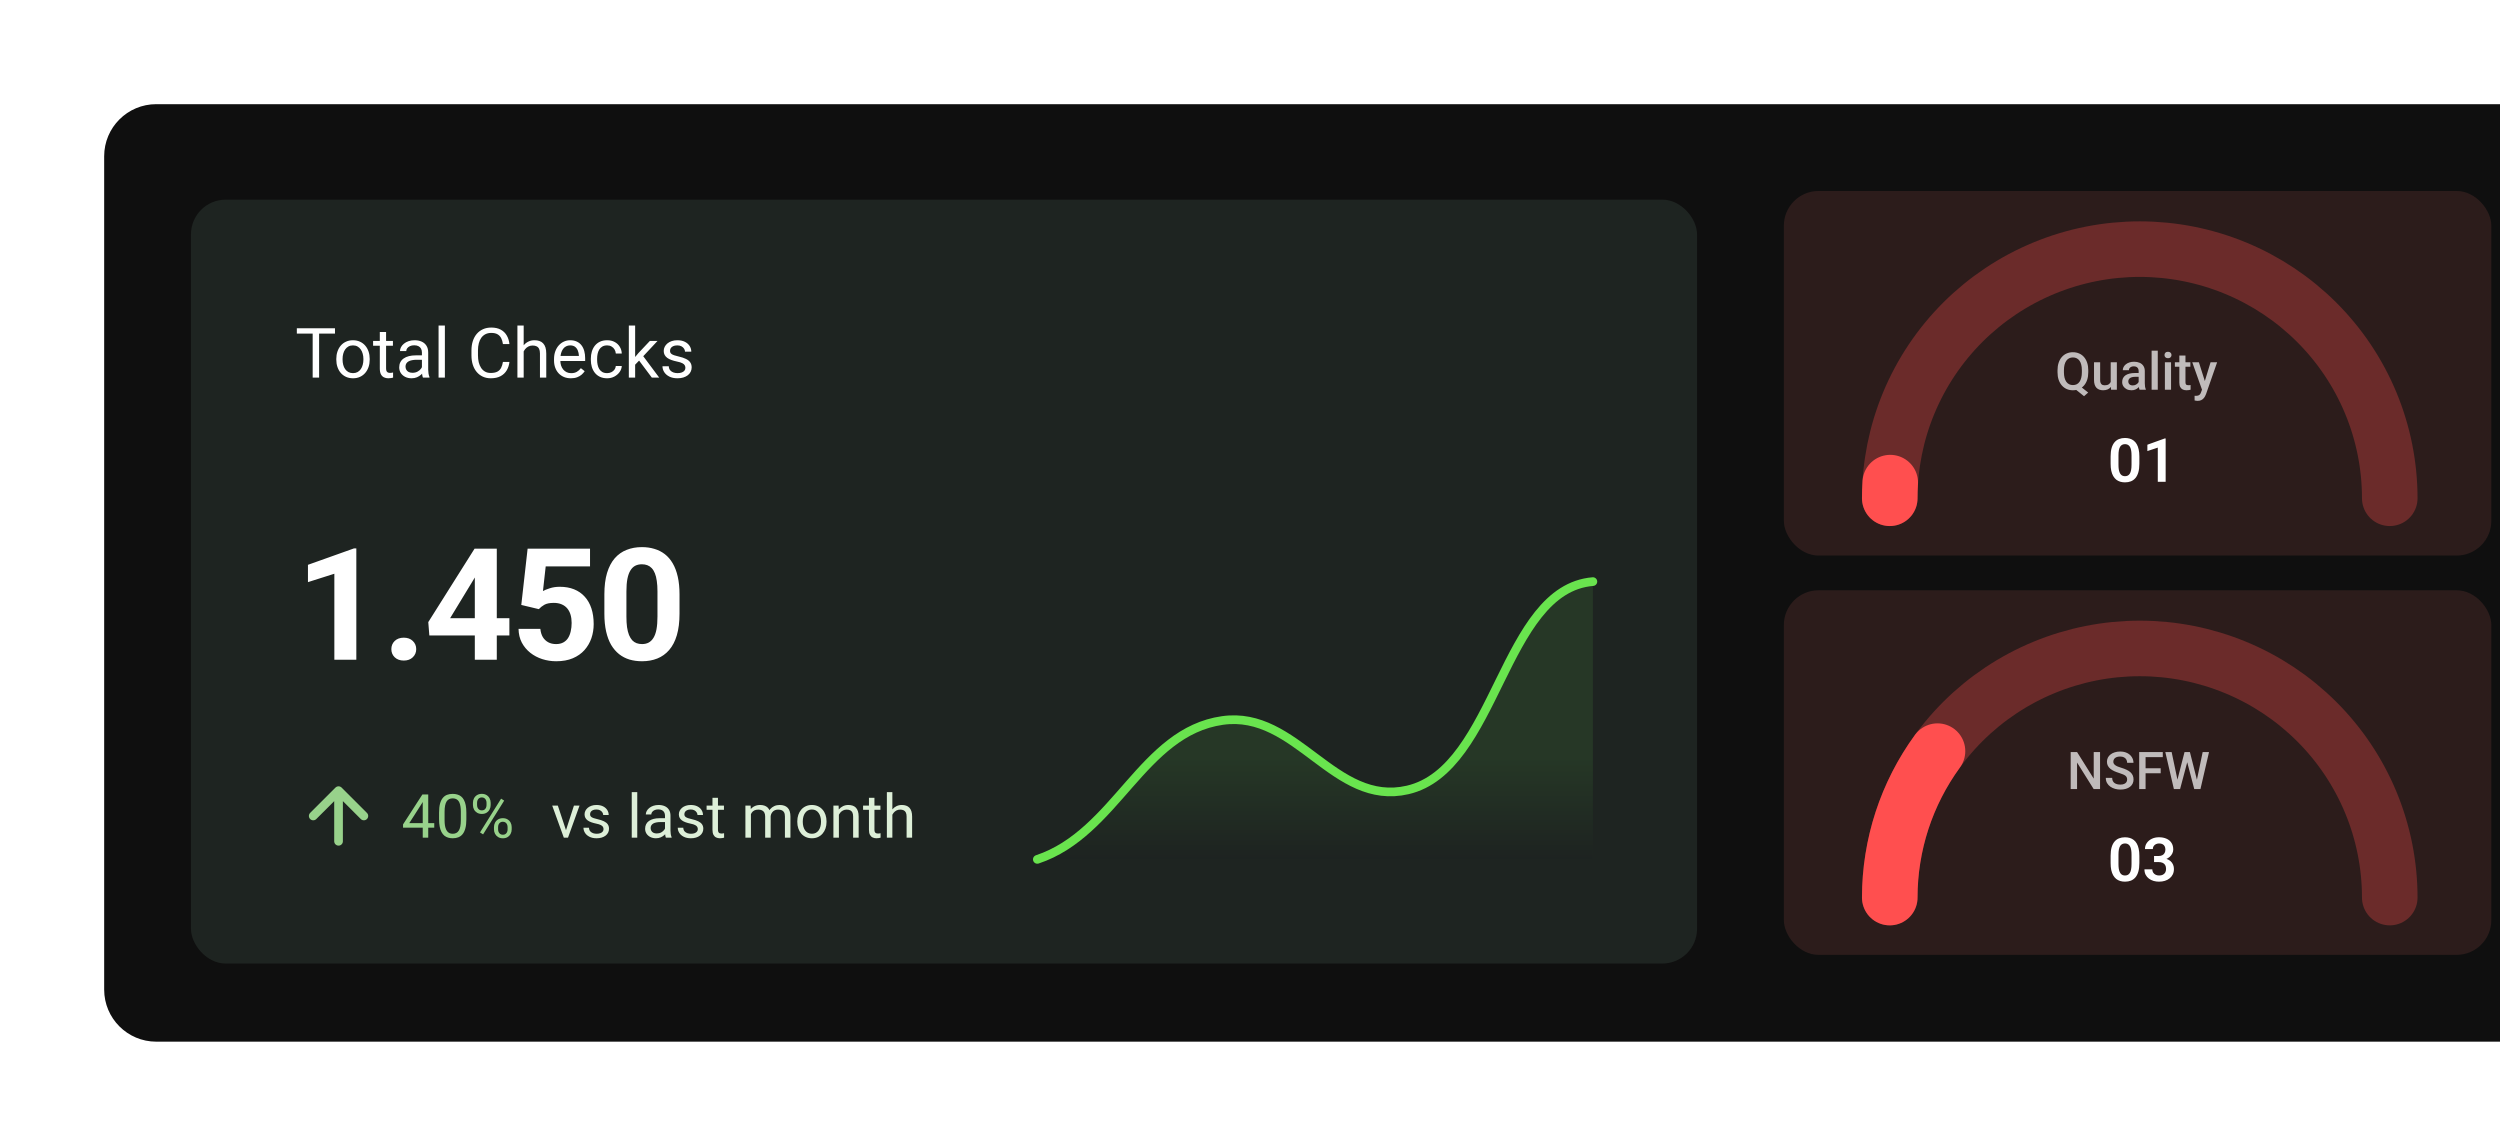 <svg width="576" height="264" viewBox="0 0 576 264" fill="none" xmlns="http://www.w3.org/2000/svg">
<g filter="url(#filter0_d_512_39603)">
<path d="M4 22C4 15.373 9.373 10 16 10H576V226H16C9.373 226 4 220.627 4 214V22Z" fill="#0F0F0F"/>
<g filter="url(#filter1_dd_512_39603)">
<rect x="24" y="30" width="347" height="176" rx="8" fill="#1E2421"/>
<path d="M53.523 59.625V71H52.039V59.625H53.523ZM57.18 59.625V60.859H48.391V59.625H57.18ZM57.484 66.867V66.688C57.484 66.078 57.573 65.513 57.75 64.992C57.927 64.466 58.182 64.01 58.516 63.625C58.849 63.234 59.253 62.932 59.727 62.719C60.2 62.5 60.732 62.391 61.32 62.391C61.914 62.391 62.448 62.5 62.922 62.719C63.401 62.932 63.807 63.234 64.141 63.625C64.479 64.01 64.737 64.466 64.914 64.992C65.091 65.513 65.18 66.078 65.18 66.688V66.867C65.18 67.477 65.091 68.042 64.914 68.562C64.737 69.083 64.479 69.539 64.141 69.93C63.807 70.315 63.404 70.617 62.93 70.836C62.461 71.049 61.93 71.156 61.336 71.156C60.742 71.156 60.208 71.049 59.734 70.836C59.26 70.617 58.854 70.315 58.516 69.93C58.182 69.539 57.927 69.083 57.75 68.562C57.573 68.042 57.484 67.477 57.484 66.867ZM58.93 66.688V66.867C58.93 67.289 58.979 67.688 59.078 68.062C59.177 68.432 59.325 68.76 59.523 69.047C59.727 69.333 59.979 69.56 60.281 69.727C60.583 69.888 60.935 69.969 61.336 69.969C61.732 69.969 62.078 69.888 62.375 69.727C62.677 69.56 62.927 69.333 63.125 69.047C63.323 68.76 63.471 68.432 63.57 68.062C63.675 67.688 63.727 67.289 63.727 66.867V66.688C63.727 66.271 63.675 65.878 63.57 65.508C63.471 65.133 63.32 64.802 63.117 64.516C62.919 64.224 62.669 63.995 62.367 63.828C62.07 63.661 61.721 63.578 61.32 63.578C60.925 63.578 60.575 63.661 60.273 63.828C59.977 63.995 59.727 64.224 59.523 64.516C59.325 64.802 59.177 65.133 59.078 65.508C58.979 65.878 58.93 66.271 58.93 66.688ZM70.531 62.547V63.656H65.961V62.547H70.531ZM67.508 60.492H68.953V68.906C68.953 69.193 68.997 69.409 69.086 69.555C69.174 69.701 69.289 69.797 69.43 69.844C69.57 69.891 69.721 69.914 69.883 69.914C70.003 69.914 70.128 69.904 70.258 69.883C70.393 69.857 70.495 69.836 70.562 69.82L70.57 71C70.456 71.037 70.305 71.07 70.117 71.102C69.935 71.138 69.713 71.156 69.453 71.156C69.099 71.156 68.773 71.086 68.477 70.945C68.18 70.805 67.943 70.57 67.766 70.242C67.594 69.909 67.508 69.461 67.508 68.898V60.492ZM77.211 69.555V65.203C77.211 64.87 77.143 64.581 77.008 64.336C76.878 64.086 76.68 63.893 76.414 63.758C76.148 63.622 75.82 63.555 75.43 63.555C75.065 63.555 74.745 63.617 74.469 63.742C74.198 63.867 73.984 64.031 73.828 64.234C73.677 64.438 73.602 64.656 73.602 64.891H72.156C72.156 64.588 72.234 64.289 72.391 63.992C72.547 63.695 72.771 63.427 73.062 63.188C73.359 62.943 73.713 62.75 74.125 62.609C74.542 62.464 75.005 62.391 75.516 62.391C76.13 62.391 76.672 62.495 77.141 62.703C77.615 62.911 77.984 63.227 78.25 63.648C78.521 64.065 78.656 64.588 78.656 65.219V69.156C78.656 69.438 78.68 69.737 78.727 70.055C78.779 70.372 78.854 70.646 78.953 70.875V71H77.445C77.372 70.833 77.315 70.612 77.273 70.336C77.232 70.055 77.211 69.794 77.211 69.555ZM77.461 65.875L77.477 66.891H76.016C75.604 66.891 75.237 66.924 74.914 66.992C74.591 67.055 74.32 67.151 74.102 67.281C73.883 67.412 73.716 67.576 73.602 67.773C73.487 67.966 73.43 68.193 73.43 68.453C73.43 68.719 73.49 68.961 73.609 69.18C73.729 69.398 73.909 69.573 74.148 69.703C74.393 69.828 74.693 69.891 75.047 69.891C75.49 69.891 75.88 69.797 76.219 69.609C76.557 69.422 76.826 69.193 77.023 68.922C77.227 68.651 77.336 68.388 77.352 68.133L77.969 68.828C77.932 69.047 77.833 69.289 77.672 69.555C77.51 69.82 77.294 70.076 77.023 70.32C76.758 70.56 76.44 70.76 76.07 70.922C75.706 71.078 75.294 71.156 74.836 71.156C74.263 71.156 73.76 71.044 73.328 70.82C72.901 70.596 72.568 70.297 72.328 69.922C72.094 69.542 71.977 69.117 71.977 68.648C71.977 68.195 72.065 67.797 72.242 67.453C72.419 67.104 72.674 66.815 73.008 66.586C73.341 66.352 73.742 66.174 74.211 66.055C74.68 65.935 75.203 65.875 75.781 65.875H77.461ZM82.5 59V71H81.047V59H82.5ZM95.875 67.383H97.375C97.297 68.102 97.091 68.745 96.758 69.312C96.424 69.88 95.953 70.331 95.344 70.664C94.734 70.992 93.974 71.156 93.062 71.156C92.396 71.156 91.789 71.031 91.242 70.781C90.701 70.531 90.234 70.177 89.844 69.719C89.453 69.255 89.151 68.701 88.938 68.055C88.729 67.404 88.625 66.68 88.625 65.883V64.75C88.625 63.953 88.729 63.232 88.938 62.586C89.151 61.935 89.456 61.378 89.852 60.914C90.253 60.45 90.734 60.094 91.297 59.844C91.859 59.594 92.492 59.469 93.195 59.469C94.055 59.469 94.781 59.63 95.375 59.953C95.969 60.276 96.43 60.724 96.758 61.297C97.091 61.865 97.297 62.523 97.375 63.273H95.875C95.802 62.742 95.667 62.286 95.469 61.906C95.271 61.521 94.99 61.224 94.625 61.016C94.26 60.807 93.784 60.703 93.195 60.703C92.69 60.703 92.245 60.8 91.859 60.992C91.479 61.185 91.159 61.458 90.898 61.812C90.643 62.167 90.451 62.591 90.32 63.086C90.19 63.581 90.125 64.13 90.125 64.734V65.883C90.125 66.44 90.182 66.963 90.297 67.453C90.417 67.943 90.596 68.372 90.836 68.742C91.076 69.112 91.38 69.404 91.75 69.617C92.12 69.826 92.557 69.93 93.062 69.93C93.703 69.93 94.213 69.828 94.594 69.625C94.974 69.422 95.26 69.13 95.453 68.75C95.651 68.37 95.792 67.914 95.875 67.383ZM100.656 59V71H99.211V59H100.656ZM100.312 66.453L99.711 66.43C99.716 65.852 99.802 65.318 99.969 64.828C100.135 64.333 100.37 63.904 100.672 63.539C100.974 63.175 101.333 62.893 101.75 62.695C102.172 62.492 102.638 62.391 103.148 62.391C103.565 62.391 103.94 62.448 104.273 62.562C104.607 62.672 104.891 62.849 105.125 63.094C105.365 63.339 105.547 63.656 105.672 64.047C105.797 64.432 105.859 64.904 105.859 65.461V71H104.406V65.445C104.406 65.003 104.341 64.648 104.211 64.383C104.081 64.112 103.891 63.917 103.641 63.797C103.391 63.672 103.083 63.609 102.719 63.609C102.359 63.609 102.031 63.685 101.734 63.836C101.443 63.987 101.19 64.195 100.977 64.461C100.768 64.727 100.604 65.031 100.484 65.375C100.37 65.713 100.312 66.073 100.312 66.453ZM111.531 71.156C110.943 71.156 110.409 71.057 109.93 70.859C109.456 70.656 109.047 70.372 108.703 70.008C108.365 69.643 108.104 69.211 107.922 68.711C107.74 68.211 107.648 67.664 107.648 67.07V66.742C107.648 66.055 107.75 65.443 107.953 64.906C108.156 64.365 108.432 63.906 108.781 63.531C109.13 63.156 109.526 62.872 109.969 62.68C110.411 62.487 110.87 62.391 111.344 62.391C111.948 62.391 112.469 62.495 112.906 62.703C113.349 62.911 113.711 63.203 113.992 63.578C114.273 63.948 114.482 64.385 114.617 64.891C114.753 65.391 114.82 65.938 114.82 66.531V67.18H108.508V66H113.375V65.891C113.354 65.516 113.276 65.151 113.141 64.797C113.01 64.443 112.802 64.151 112.516 63.922C112.229 63.693 111.839 63.578 111.344 63.578C111.016 63.578 110.714 63.648 110.438 63.789C110.161 63.925 109.924 64.128 109.727 64.398C109.529 64.669 109.375 65 109.266 65.391C109.156 65.781 109.102 66.232 109.102 66.742V67.07C109.102 67.471 109.156 67.849 109.266 68.203C109.38 68.552 109.544 68.859 109.758 69.125C109.977 69.391 110.24 69.599 110.547 69.75C110.859 69.901 111.214 69.977 111.609 69.977C112.12 69.977 112.552 69.872 112.906 69.664C113.26 69.456 113.57 69.177 113.836 68.828L114.711 69.523C114.529 69.799 114.297 70.062 114.016 70.312C113.734 70.562 113.388 70.766 112.977 70.922C112.57 71.078 112.089 71.156 111.531 71.156ZM119.891 69.969C120.234 69.969 120.552 69.898 120.844 69.758C121.135 69.617 121.375 69.424 121.562 69.18C121.75 68.93 121.857 68.646 121.883 68.328H123.258C123.232 68.828 123.062 69.294 122.75 69.727C122.443 70.154 122.039 70.5 121.539 70.766C121.039 71.026 120.49 71.156 119.891 71.156C119.255 71.156 118.701 71.044 118.227 70.82C117.758 70.596 117.367 70.289 117.055 69.898C116.747 69.508 116.516 69.06 116.359 68.555C116.208 68.044 116.133 67.505 116.133 66.938V66.609C116.133 66.042 116.208 65.505 116.359 65C116.516 64.49 116.747 64.039 117.055 63.648C117.367 63.258 117.758 62.95 118.227 62.727C118.701 62.503 119.255 62.391 119.891 62.391C120.552 62.391 121.13 62.526 121.625 62.797C122.12 63.062 122.508 63.427 122.789 63.891C123.076 64.349 123.232 64.87 123.258 65.453H121.883C121.857 65.104 121.758 64.789 121.586 64.508C121.419 64.227 121.19 64.003 120.898 63.836C120.612 63.664 120.276 63.578 119.891 63.578C119.448 63.578 119.076 63.667 118.773 63.844C118.477 64.016 118.24 64.25 118.062 64.547C117.891 64.838 117.766 65.164 117.688 65.523C117.615 65.878 117.578 66.24 117.578 66.609V66.938C117.578 67.307 117.615 67.672 117.688 68.031C117.76 68.391 117.883 68.716 118.055 69.008C118.232 69.299 118.469 69.534 118.766 69.711C119.068 69.883 119.443 69.969 119.891 69.969ZM126.336 59V71H124.883V59H126.336ZM131.5 62.547L127.812 66.492L125.75 68.633L125.633 67.094L127.109 65.328L129.734 62.547H131.5ZM130.18 71L127.164 66.969L127.914 65.68L131.883 71H130.18ZM137.914 68.758C137.914 68.549 137.867 68.357 137.773 68.18C137.685 67.997 137.5 67.833 137.219 67.688C136.943 67.537 136.526 67.406 135.969 67.297C135.5 67.198 135.076 67.081 134.695 66.945C134.32 66.81 134 66.646 133.734 66.453C133.474 66.26 133.273 66.034 133.133 65.773C132.992 65.513 132.922 65.208 132.922 64.859C132.922 64.526 132.995 64.211 133.141 63.914C133.292 63.617 133.503 63.354 133.773 63.125C134.049 62.896 134.38 62.716 134.766 62.586C135.151 62.456 135.581 62.391 136.055 62.391C136.732 62.391 137.31 62.51 137.789 62.75C138.268 62.99 138.635 63.31 138.891 63.711C139.146 64.107 139.273 64.547 139.273 65.031H137.828C137.828 64.797 137.758 64.57 137.617 64.352C137.482 64.128 137.281 63.943 137.016 63.797C136.755 63.651 136.435 63.578 136.055 63.578C135.654 63.578 135.328 63.641 135.078 63.766C134.833 63.885 134.654 64.039 134.539 64.227C134.43 64.414 134.375 64.612 134.375 64.82C134.375 64.977 134.401 65.117 134.453 65.242C134.51 65.362 134.609 65.474 134.75 65.578C134.891 65.677 135.089 65.771 135.344 65.859C135.599 65.948 135.924 66.037 136.32 66.125C137.013 66.281 137.583 66.469 138.031 66.688C138.479 66.906 138.812 67.174 139.031 67.492C139.25 67.81 139.359 68.195 139.359 68.648C139.359 69.018 139.281 69.357 139.125 69.664C138.974 69.971 138.753 70.237 138.461 70.461C138.174 70.68 137.831 70.852 137.43 70.977C137.034 71.096 136.589 71.156 136.094 71.156C135.349 71.156 134.719 71.023 134.203 70.758C133.688 70.492 133.297 70.148 133.031 69.727C132.766 69.305 132.633 68.859 132.633 68.391H134.086C134.107 68.787 134.221 69.102 134.43 69.336C134.638 69.565 134.893 69.729 135.195 69.828C135.497 69.922 135.797 69.969 136.094 69.969C136.49 69.969 136.82 69.917 137.086 69.812C137.357 69.708 137.562 69.565 137.703 69.383C137.844 69.201 137.914 68.992 137.914 68.758Z" fill="white"/>
<path d="M62.098 110.354V136H57.035V116.189L50.953 118.123V114.133L61.553 110.354H62.098ZM70.167 133.557C70.167 132.807 70.424 132.18 70.94 131.676C71.468 131.172 72.165 130.92 73.032 130.92C73.899 130.92 74.591 131.172 75.106 131.676C75.633 132.18 75.897 132.807 75.897 133.557C75.897 134.307 75.633 134.934 75.106 135.438C74.591 135.941 73.899 136.193 73.032 136.193C72.165 136.193 71.468 135.941 70.94 135.438C70.424 134.934 70.167 134.307 70.167 133.557ZM97.361 126.438V130.41H78.921L78.675 127.334L89.345 110.406H93.371L89.011 117.701L83.703 126.438H97.361ZM94.46 110.406V136H89.398V110.406H94.46ZM104.147 124.346L100.104 123.379L101.563 110.406H115.942V114.502H105.729L105.096 120.18C105.436 119.98 105.951 119.77 106.643 119.547C107.334 119.312 108.108 119.195 108.963 119.195C110.205 119.195 111.307 119.389 112.268 119.775C113.229 120.162 114.043 120.725 114.711 121.463C115.391 122.201 115.906 123.104 116.258 124.17C116.61 125.236 116.785 126.443 116.785 127.791C116.785 128.928 116.61 130.012 116.258 131.043C115.906 132.062 115.373 132.977 114.658 133.785C113.944 134.582 113.047 135.209 111.969 135.666C110.891 136.123 109.613 136.352 108.137 136.352C107.035 136.352 105.969 136.188 104.938 135.859C103.918 135.531 102.998 135.045 102.178 134.4C101.369 133.756 100.719 132.977 100.227 132.062C99.746 131.137 99.494 130.082 99.471 128.898H104.498C104.569 129.625 104.756 130.252 105.061 130.779C105.377 131.295 105.793 131.693 106.309 131.975C106.824 132.256 107.428 132.396 108.119 132.396C108.764 132.396 109.315 132.273 109.772 132.027C110.229 131.781 110.598 131.441 110.879 131.008C111.16 130.562 111.365 130.047 111.494 129.461C111.635 128.863 111.705 128.219 111.705 127.527C111.705 126.836 111.623 126.209 111.459 125.646C111.295 125.084 111.043 124.598 110.703 124.188C110.363 123.777 109.93 123.461 109.403 123.238C108.887 123.016 108.283 122.904 107.592 122.904C106.654 122.904 105.928 123.051 105.412 123.344C104.908 123.637 104.486 123.971 104.147 124.346ZM136.561 120.953V125.383C136.561 127.305 136.356 128.963 135.946 130.357C135.536 131.74 134.944 132.877 134.171 133.768C133.409 134.646 132.501 135.297 131.446 135.719C130.391 136.141 129.22 136.352 127.931 136.352C126.899 136.352 125.938 136.223 125.048 135.965C124.157 135.695 123.354 135.279 122.64 134.717C121.936 134.154 121.327 133.445 120.811 132.59C120.308 131.723 119.921 130.691 119.651 129.496C119.382 128.301 119.247 126.93 119.247 125.383V120.953C119.247 119.031 119.452 117.385 119.862 116.014C120.284 114.631 120.876 113.5 121.638 112.621C122.411 111.742 123.325 111.098 124.38 110.688C125.434 110.266 126.606 110.055 127.895 110.055C128.927 110.055 129.882 110.189 130.761 110.459C131.651 110.717 132.454 111.121 133.169 111.672C133.884 112.223 134.493 112.932 134.997 113.799C135.501 114.654 135.888 115.68 136.157 116.875C136.427 118.059 136.561 119.418 136.561 120.953ZM131.481 126.051V120.268C131.481 119.342 131.429 118.533 131.323 117.842C131.229 117.15 131.083 116.564 130.884 116.084C130.684 115.592 130.438 115.193 130.145 114.889C129.852 114.584 129.518 114.361 129.143 114.221C128.768 114.08 128.352 114.01 127.895 114.01C127.321 114.01 126.811 114.121 126.366 114.344C125.933 114.566 125.563 114.924 125.259 115.416C124.954 115.896 124.72 116.541 124.556 117.35C124.403 118.146 124.327 119.119 124.327 120.268V126.051C124.327 126.977 124.374 127.791 124.468 128.494C124.573 129.197 124.725 129.801 124.925 130.305C125.136 130.797 125.382 131.201 125.663 131.518C125.956 131.822 126.29 132.045 126.665 132.186C127.052 132.326 127.474 132.396 127.931 132.396C128.493 132.396 128.991 132.285 129.425 132.062C129.87 131.828 130.245 131.465 130.55 130.973C130.866 130.469 131.1 129.812 131.253 129.004C131.405 128.195 131.481 127.211 131.481 126.051Z" fill="white"/>
<path d="M58 177.833V166.166M58 166.166L52.167 171.999M58 166.166L63.833 171.999" stroke="#98D28B" stroke-width="2" stroke-linecap="round" stroke-linejoin="round"/>
<path d="M80.052 173.65V174.689H72.86V173.944L77.317 167.047H78.35L77.242 169.043L74.296 173.65H80.052ZM78.664 167.047V177H77.399V167.047H78.664ZM87.448 171.23V172.748C87.448 173.564 87.375 174.252 87.23 174.812C87.084 175.373 86.874 175.824 86.601 176.166C86.327 176.508 85.997 176.756 85.609 176.911C85.227 177.062 84.794 177.137 84.311 177.137C83.928 177.137 83.575 177.089 83.251 176.993C82.927 176.897 82.636 176.745 82.376 176.535C82.121 176.321 81.902 176.043 81.72 175.701C81.537 175.359 81.398 174.945 81.303 174.457C81.207 173.969 81.159 173.4 81.159 172.748V171.23C81.159 170.415 81.232 169.731 81.378 169.18C81.528 168.628 81.74 168.186 82.014 167.854C82.287 167.516 82.615 167.275 82.998 167.129C83.385 166.983 83.818 166.91 84.297 166.91C84.684 166.91 85.04 166.958 85.363 167.054C85.691 167.145 85.983 167.293 86.238 167.498C86.493 167.699 86.71 167.967 86.888 168.305C87.07 168.637 87.209 169.045 87.305 169.528C87.4 170.011 87.448 170.579 87.448 171.23ZM86.177 172.953V171.019C86.177 170.572 86.149 170.18 86.095 169.843C86.045 169.501 85.969 169.209 85.869 168.968C85.769 168.726 85.641 168.53 85.486 168.38C85.336 168.229 85.16 168.12 84.96 168.052C84.764 167.979 84.543 167.942 84.297 167.942C83.996 167.942 83.73 167.999 83.497 168.113C83.265 168.223 83.069 168.398 82.909 168.64C82.754 168.881 82.636 169.198 82.554 169.59C82.472 169.982 82.431 170.458 82.431 171.019V172.953C82.431 173.4 82.456 173.794 82.506 174.136C82.561 174.478 82.64 174.774 82.745 175.024C82.85 175.271 82.978 175.473 83.128 175.633C83.278 175.792 83.451 175.911 83.647 175.988C83.848 176.061 84.069 176.098 84.311 176.098C84.62 176.098 84.892 176.038 85.124 175.92C85.356 175.801 85.55 175.617 85.705 175.366C85.865 175.111 85.983 174.785 86.061 174.389C86.138 173.988 86.177 173.509 86.177 172.953ZM88.966 169.487V168.961C88.966 168.583 89.048 168.239 89.212 167.929C89.376 167.619 89.611 167.37 89.916 167.184C90.221 166.997 90.584 166.903 91.003 166.903C91.431 166.903 91.796 166.997 92.097 167.184C92.402 167.37 92.637 167.619 92.801 167.929C92.965 168.239 93.047 168.583 93.047 168.961V169.487C93.047 169.856 92.965 170.196 92.801 170.506C92.641 170.816 92.409 171.064 92.103 171.251C91.803 171.438 91.44 171.531 91.017 171.531C90.593 171.531 90.226 171.438 89.916 171.251C89.611 171.064 89.376 170.816 89.212 170.506C89.048 170.196 88.966 169.856 88.966 169.487ZM89.916 168.961V169.487C89.916 169.697 89.955 169.895 90.032 170.082C90.114 170.269 90.237 170.422 90.401 170.54C90.565 170.654 90.77 170.711 91.017 170.711C91.263 170.711 91.466 170.654 91.625 170.54C91.784 170.422 91.903 170.269 91.981 170.082C92.058 169.895 92.097 169.697 92.097 169.487V168.961C92.097 168.747 92.056 168.546 91.974 168.359C91.896 168.168 91.775 168.015 91.611 167.901C91.452 167.783 91.249 167.724 91.003 167.724C90.761 167.724 90.559 167.783 90.394 167.901C90.235 168.015 90.114 168.168 90.032 168.359C89.955 168.546 89.916 168.747 89.916 168.961ZM93.812 175.093V174.56C93.812 174.186 93.894 173.844 94.059 173.534C94.223 173.224 94.457 172.976 94.763 172.789C95.068 172.602 95.43 172.509 95.85 172.509C96.278 172.509 96.643 172.602 96.943 172.789C97.249 172.976 97.483 173.224 97.647 173.534C97.811 173.844 97.894 174.186 97.894 174.56V175.093C97.894 175.466 97.811 175.808 97.647 176.118C97.488 176.428 97.255 176.676 96.95 176.863C96.649 177.05 96.287 177.144 95.863 177.144C95.439 177.144 95.075 177.05 94.769 176.863C94.464 176.676 94.227 176.428 94.059 176.118C93.894 175.808 93.812 175.466 93.812 175.093ZM94.763 174.56V175.093C94.763 175.302 94.801 175.503 94.879 175.694C94.961 175.881 95.084 176.034 95.248 176.152C95.412 176.266 95.617 176.323 95.863 176.323C96.109 176.323 96.312 176.266 96.472 176.152C96.636 176.034 96.757 175.881 96.834 175.694C96.912 175.507 96.95 175.307 96.95 175.093V174.56C96.95 174.345 96.909 174.145 96.827 173.958C96.75 173.771 96.629 173.621 96.465 173.507C96.305 173.388 96.1 173.329 95.85 173.329C95.608 173.329 95.405 173.388 95.241 173.507C95.082 173.621 94.961 173.771 94.879 173.958C94.801 174.145 94.763 174.345 94.763 174.56ZM96.164 168.462L91.304 176.241L90.593 175.79L95.453 168.011L96.164 168.462Z" fill="#98D28B"/>
<path d="M110.213 175.858L112.236 169.604H113.528L110.869 177H110.021L110.213 175.858ZM108.524 169.604L110.609 175.893L110.753 177H109.905L107.226 169.604H108.524ZM119.052 175.038C119.052 174.856 119.011 174.687 118.929 174.532C118.851 174.373 118.689 174.229 118.443 174.102C118.202 173.969 117.837 173.855 117.35 173.76C116.939 173.673 116.568 173.571 116.235 173.452C115.907 173.334 115.627 173.19 115.395 173.021C115.167 172.853 114.991 172.655 114.868 172.427C114.745 172.199 114.684 171.932 114.684 171.627C114.684 171.335 114.747 171.06 114.875 170.8C115.007 170.54 115.192 170.31 115.429 170.109C115.67 169.909 115.96 169.752 116.297 169.638C116.634 169.524 117.01 169.467 117.425 169.467C118.017 169.467 118.523 169.572 118.942 169.781C119.362 169.991 119.683 170.271 119.906 170.622C120.13 170.968 120.241 171.354 120.241 171.777H118.977C118.977 171.572 118.915 171.374 118.792 171.183C118.674 170.987 118.498 170.825 118.266 170.697C118.038 170.57 117.757 170.506 117.425 170.506C117.074 170.506 116.789 170.561 116.57 170.67C116.356 170.775 116.199 170.909 116.099 171.073C116.003 171.237 115.955 171.41 115.955 171.593C115.955 171.729 115.978 171.853 116.023 171.962C116.074 172.067 116.16 172.165 116.283 172.256C116.406 172.342 116.579 172.424 116.803 172.502C117.026 172.579 117.311 172.657 117.657 172.734C118.263 172.871 118.762 173.035 119.154 173.227C119.546 173.418 119.838 173.653 120.029 173.931C120.221 174.209 120.316 174.546 120.316 174.942C120.316 175.266 120.248 175.562 120.111 175.831C119.979 176.1 119.785 176.332 119.53 176.528C119.28 176.72 118.979 176.87 118.628 176.979C118.282 177.084 117.892 177.137 117.459 177.137C116.807 177.137 116.256 177.021 115.805 176.788C115.354 176.556 115.012 176.255 114.779 175.886C114.547 175.517 114.431 175.127 114.431 174.717H115.702C115.72 175.063 115.821 175.339 116.003 175.544C116.185 175.744 116.409 175.888 116.673 175.975C116.937 176.057 117.199 176.098 117.459 176.098C117.805 176.098 118.095 176.052 118.327 175.961C118.564 175.87 118.744 175.744 118.867 175.585C118.99 175.425 119.052 175.243 119.052 175.038ZM126.824 166.5V177H125.553V166.5H126.824ZM133.216 175.735V171.928C133.216 171.636 133.157 171.383 133.038 171.169C132.924 170.95 132.751 170.782 132.519 170.663C132.286 170.545 131.999 170.485 131.657 170.485C131.338 170.485 131.058 170.54 130.816 170.649C130.579 170.759 130.393 170.902 130.256 171.08C130.124 171.258 130.058 171.449 130.058 171.654H128.793C128.793 171.39 128.861 171.128 128.998 170.868C129.135 170.608 129.331 170.374 129.586 170.164C129.846 169.95 130.156 169.781 130.516 169.658C130.88 169.531 131.286 169.467 131.732 169.467C132.27 169.467 132.744 169.558 133.154 169.74C133.569 169.923 133.893 170.198 134.125 170.567C134.362 170.932 134.48 171.39 134.48 171.941V175.387C134.48 175.633 134.501 175.895 134.542 176.173C134.588 176.451 134.654 176.69 134.74 176.891V177H133.421C133.357 176.854 133.307 176.66 133.271 176.419C133.234 176.173 133.216 175.945 133.216 175.735ZM133.435 172.516L133.448 173.404H132.17C131.81 173.404 131.489 173.434 131.206 173.493C130.924 173.548 130.687 173.632 130.495 173.746C130.304 173.86 130.158 174.004 130.058 174.177C129.957 174.345 129.907 174.544 129.907 174.771C129.907 175.004 129.96 175.216 130.064 175.407C130.169 175.599 130.326 175.751 130.536 175.865C130.75 175.975 131.012 176.029 131.322 176.029C131.71 176.029 132.051 175.947 132.348 175.783C132.644 175.619 132.879 175.419 133.052 175.182C133.229 174.945 133.325 174.715 133.339 174.491L133.879 175.1C133.847 175.291 133.76 175.503 133.619 175.735C133.478 175.968 133.289 176.191 133.052 176.405C132.819 176.615 132.541 176.79 132.218 176.932C131.899 177.068 131.539 177.137 131.138 177.137C130.636 177.137 130.197 177.039 129.818 176.843C129.445 176.647 129.153 176.385 128.943 176.057C128.738 175.724 128.636 175.353 128.636 174.942C128.636 174.546 128.713 174.197 128.868 173.896C129.023 173.591 129.246 173.338 129.538 173.138C129.83 172.933 130.181 172.778 130.591 172.673C131.001 172.568 131.459 172.516 131.965 172.516H133.435ZM140.776 175.038C140.776 174.856 140.735 174.687 140.653 174.532C140.576 174.373 140.414 174.229 140.168 174.102C139.926 173.969 139.562 173.855 139.074 173.76C138.664 173.673 138.293 173.571 137.96 173.452C137.632 173.334 137.352 173.19 137.119 173.021C136.891 172.853 136.716 172.655 136.593 172.427C136.47 172.199 136.408 171.932 136.408 171.627C136.408 171.335 136.472 171.06 136.6 170.8C136.732 170.54 136.916 170.31 137.153 170.109C137.395 169.909 137.684 169.752 138.021 169.638C138.359 169.524 138.735 169.467 139.149 169.467C139.742 169.467 140.248 169.572 140.667 169.781C141.086 169.991 141.408 170.271 141.631 170.622C141.854 170.968 141.966 171.354 141.966 171.777H140.701C140.701 171.572 140.64 171.374 140.517 171.183C140.398 170.987 140.223 170.825 139.99 170.697C139.762 170.57 139.482 170.506 139.149 170.506C138.799 170.506 138.514 170.561 138.295 170.67C138.081 170.775 137.924 170.909 137.823 171.073C137.728 171.237 137.68 171.41 137.68 171.593C137.68 171.729 137.702 171.853 137.748 171.962C137.798 172.067 137.885 172.165 138.008 172.256C138.131 172.342 138.304 172.424 138.527 172.502C138.751 172.579 139.035 172.657 139.382 172.734C139.988 172.871 140.487 173.035 140.879 173.227C141.271 173.418 141.562 173.653 141.754 173.931C141.945 174.209 142.041 174.546 142.041 174.942C142.041 175.266 141.973 175.562 141.836 175.831C141.704 176.1 141.51 176.332 141.255 176.528C141.004 176.72 140.703 176.87 140.353 176.979C140.006 177.084 139.617 177.137 139.184 177.137C138.532 177.137 137.98 177.021 137.529 176.788C137.078 176.556 136.736 176.255 136.504 175.886C136.271 175.517 136.155 175.127 136.155 174.717H137.427C137.445 175.063 137.545 175.339 137.728 175.544C137.91 175.744 138.133 175.888 138.397 175.975C138.662 176.057 138.924 176.098 139.184 176.098C139.53 176.098 139.819 176.052 140.052 175.961C140.289 175.87 140.469 175.744 140.592 175.585C140.715 175.425 140.776 175.243 140.776 175.038ZM146.799 169.604V170.574H142.8V169.604H146.799ZM144.153 167.806H145.418V175.168C145.418 175.419 145.457 175.608 145.534 175.735C145.612 175.863 145.712 175.947 145.835 175.988C145.958 176.029 146.09 176.05 146.231 176.05C146.336 176.05 146.446 176.041 146.56 176.022C146.678 176 146.767 175.981 146.826 175.968L146.833 177C146.733 177.032 146.601 177.062 146.437 177.089C146.277 177.121 146.083 177.137 145.855 177.137C145.546 177.137 145.261 177.075 145.001 176.952C144.741 176.829 144.534 176.624 144.379 176.337C144.229 176.045 144.153 175.653 144.153 175.161V167.806ZM153.013 171.073V177H151.741V169.604H152.944L153.013 171.073ZM152.753 173.021L152.165 173.001C152.17 172.495 152.236 172.028 152.363 171.6C152.491 171.167 152.68 170.791 152.931 170.472C153.181 170.153 153.493 169.907 153.867 169.733C154.241 169.556 154.674 169.467 155.166 169.467C155.512 169.467 155.831 169.517 156.123 169.617C156.415 169.713 156.668 169.866 156.882 170.075C157.096 170.285 157.262 170.554 157.381 170.882C157.499 171.21 157.559 171.606 157.559 172.071V177H156.294V172.133C156.294 171.745 156.228 171.436 156.096 171.203C155.968 170.971 155.786 170.802 155.549 170.697C155.312 170.588 155.034 170.533 154.715 170.533C154.341 170.533 154.029 170.599 153.778 170.731C153.528 170.864 153.327 171.046 153.177 171.278C153.026 171.511 152.917 171.777 152.849 172.078C152.785 172.374 152.753 172.689 152.753 173.021ZM157.545 172.324L156.697 172.584C156.702 172.178 156.768 171.789 156.896 171.415C157.028 171.041 157.217 170.709 157.463 170.417C157.714 170.125 158.021 169.895 158.386 169.727C158.75 169.553 159.167 169.467 159.637 169.467C160.033 169.467 160.384 169.519 160.689 169.624C160.999 169.729 161.259 169.891 161.469 170.109C161.683 170.324 161.845 170.599 161.954 170.937C162.063 171.274 162.118 171.675 162.118 172.14V177H160.847V172.126C160.847 171.711 160.781 171.39 160.648 171.162C160.521 170.93 160.339 170.768 160.102 170.677C159.869 170.581 159.591 170.533 159.268 170.533C158.99 170.533 158.743 170.581 158.529 170.677C158.315 170.772 158.135 170.905 157.989 171.073C157.843 171.237 157.732 171.426 157.654 171.641C157.581 171.855 157.545 172.083 157.545 172.324ZM163.697 173.384V173.227C163.697 172.693 163.775 172.199 163.93 171.743C164.085 171.283 164.308 170.884 164.6 170.547C164.891 170.205 165.244 169.941 165.659 169.754C166.074 169.562 166.539 169.467 167.054 169.467C167.573 169.467 168.04 169.562 168.455 169.754C168.874 169.941 169.23 170.205 169.521 170.547C169.818 170.884 170.043 171.283 170.198 171.743C170.353 172.199 170.431 172.693 170.431 173.227V173.384C170.431 173.917 170.353 174.411 170.198 174.867C170.043 175.323 169.818 175.722 169.521 176.063C169.23 176.401 168.877 176.665 168.462 176.856C168.052 177.043 167.587 177.137 167.067 177.137C166.548 177.137 166.081 177.043 165.666 176.856C165.251 176.665 164.896 176.401 164.6 176.063C164.308 175.722 164.085 175.323 163.93 174.867C163.775 174.411 163.697 173.917 163.697 173.384ZM164.962 173.227V173.384C164.962 173.753 165.005 174.102 165.092 174.43C165.178 174.753 165.308 175.04 165.481 175.291C165.659 175.542 165.88 175.74 166.145 175.886C166.409 176.027 166.716 176.098 167.067 176.098C167.414 176.098 167.717 176.027 167.977 175.886C168.241 175.74 168.46 175.542 168.633 175.291C168.806 175.04 168.936 174.753 169.022 174.43C169.114 174.102 169.159 173.753 169.159 173.384V173.227C169.159 172.862 169.114 172.518 169.022 172.194C168.936 171.866 168.804 171.577 168.626 171.326C168.453 171.071 168.234 170.87 167.97 170.725C167.71 170.579 167.405 170.506 167.054 170.506C166.707 170.506 166.402 170.579 166.138 170.725C165.878 170.87 165.659 171.071 165.481 171.326C165.308 171.577 165.178 171.866 165.092 172.194C165.005 172.518 164.962 172.862 164.962 173.227ZM173.281 171.183V177H172.017V169.604H173.213L173.281 171.183ZM172.98 173.021L172.454 173.001C172.459 172.495 172.534 172.028 172.68 171.6C172.826 171.167 173.031 170.791 173.295 170.472C173.559 170.153 173.874 169.907 174.238 169.733C174.607 169.556 175.015 169.467 175.462 169.467C175.826 169.467 176.155 169.517 176.446 169.617C176.738 169.713 176.986 169.868 177.191 170.082C177.401 170.296 177.561 170.574 177.67 170.916C177.779 171.253 177.834 171.666 177.834 172.153V177H176.562V172.14C176.562 171.752 176.506 171.442 176.392 171.21C176.278 170.973 176.111 170.802 175.893 170.697C175.674 170.588 175.405 170.533 175.086 170.533C174.771 170.533 174.484 170.599 174.225 170.731C173.969 170.864 173.748 171.046 173.562 171.278C173.379 171.511 173.236 171.777 173.131 172.078C173.031 172.374 172.98 172.689 172.98 173.021ZM182.852 169.604V170.574H178.853V169.604H182.852ZM180.206 167.806H181.471V175.168C181.471 175.419 181.509 175.608 181.587 175.735C181.664 175.863 181.765 175.947 181.888 175.988C182.011 176.029 182.143 176.05 182.284 176.05C182.389 176.05 182.498 176.041 182.612 176.022C182.731 176 182.82 175.981 182.879 175.968L182.886 177C182.785 177.032 182.653 177.062 182.489 177.089C182.33 177.121 182.136 177.137 181.908 177.137C181.598 177.137 181.313 177.075 181.054 176.952C180.794 176.829 180.587 176.624 180.432 176.337C180.281 176.045 180.206 175.653 180.206 175.161V167.806ZM185.6 166.5V177H184.335V166.5H185.6ZM185.299 173.021L184.772 173.001C184.777 172.495 184.852 172.028 184.998 171.6C185.144 171.167 185.349 170.791 185.613 170.472C185.878 170.153 186.192 169.907 186.557 169.733C186.926 169.556 187.334 169.467 187.78 169.467C188.145 169.467 188.473 169.517 188.765 169.617C189.056 169.713 189.305 169.868 189.51 170.082C189.719 170.296 189.879 170.574 189.988 170.916C190.098 171.253 190.152 171.666 190.152 172.153V177H188.881V172.14C188.881 171.752 188.824 171.442 188.71 171.21C188.596 170.973 188.43 170.802 188.211 170.697C187.992 170.588 187.723 170.533 187.404 170.533C187.09 170.533 186.803 170.599 186.543 170.731C186.288 170.864 186.067 171.046 185.88 171.278C185.698 171.511 185.554 171.777 185.449 172.078C185.349 172.374 185.299 172.689 185.299 173.021Z" fill="#DDEFD8"/>
<path d="M347 118C326.204 119.733 324.916 161.222 304.333 166C287.36 169.94 278.766 147.574 261.667 150C243.12 152.632 237.185 175.938 219 182H347V118Z" fill="url(#paint0_linear_512_39603)"/>
<path d="M219 182C237.185 175.938 243.12 152.632 261.667 150C278.766 147.574 287.36 169.94 304.333 166C324.916 161.222 326.204 119.733 347 118" stroke="#69E44E" stroke-width="2" stroke-linecap="round" stroke-linejoin="round"/>
</g>
<g clip-path="url(#clip0_512_39603)">
<rect x="391" y="30" width="163" height="84" rx="8" fill="#2C1C1B"/>
<path d="M530.6 100.8C530.6 93.263 529.11 85.799 526.215 78.834C523.321 71.87 519.078 65.543 513.729 60.212C508.381 54.882 502.031 50.654 495.043 47.77C488.054 44.885 480.564 43.4 473 43.4C465.436 43.4 457.946 44.885 450.957 47.77C443.969 50.654 437.619 54.882 432.271 60.212C426.922 65.543 422.679 71.87 419.785 78.834C416.89 85.798 415.4 93.263 415.4 100.8" stroke="#FF4F4F" stroke-opacity="0.3" stroke-width="12.8" stroke-linecap="round" stroke-linejoin="round"/>
<path d="M415.4 100.8C415.4 99.598 415.438 98.396 415.514 97.196" stroke="#FF4F4F" stroke-width="12.8" stroke-linecap="round" stroke-linejoin="round"/>
<path d="M458.876 74.664L461.12 76.445L460.165 77.283L457.962 75.519L458.876 74.664ZM461.137 71.301V71.769C461.137 72.414 461.053 72.992 460.885 73.504C460.718 74.016 460.477 74.451 460.165 74.811C459.852 75.17 459.479 75.445 459.046 75.637C458.612 75.824 458.132 75.918 457.604 75.918C457.081 75.918 456.602 75.824 456.169 75.637C455.739 75.445 455.366 75.17 455.05 74.811C454.733 74.451 454.487 74.016 454.311 73.504C454.139 72.992 454.053 72.414 454.053 71.769V71.301C454.053 70.656 454.139 70.08 454.311 69.572C454.483 69.061 454.725 68.625 455.038 68.266C455.354 67.902 455.727 67.627 456.157 67.439C456.591 67.248 457.069 67.152 457.593 67.152C458.12 67.152 458.6 67.248 459.034 67.439C459.471 67.627 459.846 67.902 460.159 68.266C460.471 68.625 460.712 69.061 460.88 69.572C461.052 70.08 461.137 70.656 461.137 71.301ZM459.661 71.769V71.289C459.661 70.812 459.614 70.393 459.52 70.029C459.43 69.662 459.296 69.356 459.116 69.109C458.94 68.859 458.723 68.672 458.466 68.547C458.212 68.418 457.921 68.353 457.593 68.353C457.272 68.353 456.985 68.418 456.731 68.547C456.477 68.672 456.26 68.859 456.081 69.109C455.901 69.356 455.764 69.662 455.671 70.029C455.577 70.393 455.53 70.812 455.53 71.289V71.769C455.53 72.246 455.577 72.668 455.671 73.035C455.764 73.402 455.901 73.713 456.081 73.967C456.264 74.217 456.483 74.406 456.737 74.535C456.995 74.66 457.284 74.723 457.604 74.723C457.932 74.723 458.223 74.66 458.477 74.535C458.731 74.406 458.946 74.217 459.122 73.967C459.298 73.713 459.43 73.402 459.52 73.035C459.614 72.668 459.661 72.246 459.661 71.769ZM466.305 74.307V69.461H467.723V75.801H466.387L466.305 74.307ZM466.505 72.988L466.979 72.977C466.979 73.402 466.932 73.795 466.839 74.154C466.745 74.51 466.6 74.82 466.405 75.086C466.21 75.348 465.96 75.553 465.655 75.701C465.35 75.846 464.985 75.918 464.559 75.918C464.251 75.918 463.968 75.873 463.71 75.783C463.452 75.693 463.229 75.555 463.042 75.367C462.858 75.18 462.716 74.936 462.614 74.635C462.512 74.334 462.462 73.975 462.462 73.557V69.461H463.874V73.568C463.874 73.799 463.901 73.992 463.956 74.148C464.01 74.301 464.085 74.424 464.178 74.518C464.272 74.611 464.382 74.678 464.507 74.717C464.632 74.756 464.764 74.775 464.905 74.775C465.307 74.775 465.624 74.697 465.854 74.541C466.089 74.381 466.255 74.166 466.352 73.897C466.454 73.627 466.505 73.324 466.505 72.988ZM472.745 74.529V71.506C472.745 71.279 472.704 71.084 472.622 70.92C472.54 70.756 472.415 70.629 472.247 70.539C472.083 70.449 471.876 70.404 471.626 70.404C471.395 70.404 471.196 70.443 471.028 70.522C470.86 70.6 470.729 70.705 470.635 70.838C470.542 70.971 470.495 71.121 470.495 71.289H469.089C469.089 71.039 469.149 70.797 469.27 70.562C469.391 70.328 469.567 70.119 469.798 69.936C470.028 69.752 470.303 69.607 470.624 69.502C470.944 69.397 471.303 69.344 471.702 69.344C472.178 69.344 472.6 69.424 472.968 69.584C473.339 69.744 473.63 69.986 473.841 70.311C474.055 70.631 474.163 71.033 474.163 71.518V74.336C474.163 74.625 474.182 74.885 474.221 75.115C474.264 75.342 474.325 75.539 474.403 75.707V75.801H472.956C472.889 75.648 472.837 75.455 472.798 75.221C472.762 74.982 472.745 74.752 472.745 74.529ZM472.95 71.945L472.962 72.818H471.948C471.686 72.818 471.456 72.844 471.257 72.894C471.057 72.941 470.891 73.012 470.759 73.106C470.626 73.199 470.526 73.312 470.46 73.445C470.393 73.578 470.36 73.728 470.36 73.897C470.36 74.064 470.399 74.219 470.477 74.359C470.555 74.496 470.669 74.603 470.817 74.682C470.969 74.76 471.153 74.799 471.368 74.799C471.657 74.799 471.909 74.74 472.124 74.623C472.343 74.502 472.514 74.356 472.639 74.184C472.764 74.008 472.831 73.842 472.839 73.686L473.296 74.312C473.249 74.473 473.169 74.644 473.055 74.828C472.942 75.012 472.794 75.188 472.61 75.356C472.43 75.519 472.214 75.654 471.96 75.76C471.71 75.865 471.421 75.918 471.093 75.918C470.678 75.918 470.309 75.836 469.985 75.672C469.661 75.504 469.407 75.279 469.223 74.998C469.04 74.713 468.948 74.391 468.948 74.031C468.948 73.695 469.01 73.398 469.135 73.141C469.264 72.879 469.452 72.66 469.698 72.484C469.948 72.309 470.253 72.176 470.612 72.086C470.971 71.992 471.382 71.945 471.843 71.945H472.95ZM477.151 66.801V75.801H475.733V66.801H477.151ZM480.21 69.461V75.801H478.792V69.461H480.21ZM478.698 67.797C478.698 67.582 478.768 67.404 478.909 67.264C479.053 67.119 479.253 67.047 479.507 67.047C479.757 67.047 479.954 67.119 480.098 67.264C480.243 67.404 480.315 67.582 480.315 67.797C480.315 68.008 480.243 68.184 480.098 68.324C479.954 68.465 479.757 68.535 479.507 68.535C479.253 68.535 479.053 68.465 478.909 68.324C478.768 68.184 478.698 68.008 478.698 67.797ZM484.663 69.461V70.492H481.089V69.461H484.663ZM482.12 67.908H483.532V74.049C483.532 74.244 483.559 74.394 483.614 74.5C483.673 74.602 483.753 74.67 483.854 74.705C483.956 74.74 484.075 74.758 484.212 74.758C484.309 74.758 484.403 74.752 484.493 74.74C484.583 74.728 484.655 74.717 484.71 74.705L484.716 75.783C484.598 75.818 484.462 75.85 484.305 75.877C484.153 75.904 483.977 75.918 483.778 75.918C483.454 75.918 483.167 75.861 482.917 75.748C482.667 75.631 482.471 75.441 482.331 75.18C482.19 74.918 482.12 74.57 482.12 74.137V67.908ZM487.593 75.109L489.315 69.461H490.827L488.284 76.768C488.225 76.924 488.149 77.094 488.055 77.277C487.962 77.461 487.839 77.635 487.686 77.799C487.538 77.967 487.352 78.102 487.13 78.203C486.907 78.309 486.637 78.361 486.321 78.361C486.196 78.361 486.075 78.35 485.958 78.326C485.844 78.307 485.737 78.285 485.635 78.262L485.63 77.184C485.669 77.188 485.716 77.191 485.77 77.195C485.829 77.199 485.876 77.201 485.911 77.201C486.145 77.201 486.341 77.172 486.497 77.113C486.653 77.059 486.78 76.969 486.878 76.844C486.979 76.719 487.065 76.551 487.135 76.34L487.593 75.109ZM486.62 69.461L488.126 74.207L488.378 75.695L487.399 75.947L485.096 69.461H486.62Z" fill="#C0BBBB"/>
<path d="M472.91 91.169V92.844C472.91 93.609 472.832 94.263 472.677 94.806C472.522 95.348 472.299 95.792 472.007 96.139C471.716 96.481 471.367 96.733 470.961 96.897C470.556 97.057 470.105 97.137 469.608 97.137C469.211 97.137 468.842 97.087 468.5 96.986C468.159 96.882 467.851 96.722 467.578 96.508C467.309 96.289 467.076 96.011 466.88 95.674C466.689 95.337 466.541 94.933 466.436 94.464C466.336 93.995 466.286 93.454 466.286 92.844V91.169C466.286 90.403 466.363 89.752 466.518 89.214C466.678 88.676 466.903 88.236 467.195 87.894C467.486 87.553 467.835 87.304 468.241 87.149C468.646 86.99 469.097 86.91 469.594 86.91C469.995 86.91 470.364 86.96 470.702 87.061C471.043 87.161 471.349 87.318 471.618 87.532C471.891 87.742 472.124 88.015 472.315 88.353C472.506 88.685 472.652 89.086 472.752 89.556C472.857 90.02 472.91 90.558 472.91 91.169ZM471.105 93.09V90.916C471.105 90.533 471.082 90.201 471.037 89.918C470.996 89.631 470.934 89.387 470.852 89.186C470.77 88.986 470.667 88.824 470.544 88.701C470.421 88.574 470.28 88.48 470.121 88.421C469.961 88.362 469.786 88.332 469.594 88.332C469.357 88.332 469.145 88.38 468.958 88.476C468.772 88.567 468.614 88.713 468.487 88.913C468.359 89.114 468.261 89.38 468.193 89.713C468.129 90.041 468.097 90.442 468.097 90.916V93.09C468.097 93.473 468.118 93.808 468.159 94.095C468.204 94.382 468.268 94.628 468.35 94.833C468.437 95.038 468.539 95.207 468.658 95.339C468.781 95.466 468.922 95.562 469.082 95.626C469.241 95.685 469.417 95.715 469.608 95.715C469.849 95.715 470.061 95.667 470.244 95.571C470.431 95.476 470.588 95.325 470.715 95.12C470.843 94.91 470.939 94.639 471.002 94.307C471.071 93.969 471.105 93.564 471.105 93.09ZM478.966 87.019V97H477.155V89.132L474.755 89.925V88.462L478.761 87.019H478.966Z" fill="white"/>
</g>
<g clip-path="url(#clip1_512_39603)">
<rect x="391" y="122" width="163" height="84" rx="8" fill="#2C1C1B"/>
<path d="M530.6 192.8C530.6 185.263 529.11 177.798 526.215 170.834C523.321 163.87 519.078 157.543 513.729 152.212C508.381 146.882 502.031 142.654 495.043 139.77C488.054 136.885 480.564 135.4 473 135.4C465.436 135.4 457.946 136.885 450.957 139.77C443.969 142.654 437.619 146.882 432.271 152.212C426.922 157.543 422.679 163.87 419.785 170.834C416.89 177.798 415.4 185.262 415.4 192.8" stroke="#FF4F4F" stroke-opacity="0.3" stroke-width="12.8" stroke-linecap="round" stroke-linejoin="round"/>
<path d="M415.4 192.8C415.4 180.679 419.251 168.868 426.401 159.062" stroke="#FF4F4F" stroke-width="12.8" stroke-linecap="round" stroke-linejoin="round"/>
<path d="M463.852 159.27V167.801H462.382L458.555 161.689V167.801H457.085V159.27H458.555L462.393 165.393V159.27H463.852ZM470.093 165.604C470.093 165.428 470.065 165.271 470.01 165.135C469.96 164.998 469.868 164.873 469.735 164.76C469.602 164.646 469.415 164.537 469.173 164.432C468.934 164.322 468.63 164.211 468.259 164.098C467.852 163.973 467.477 163.834 467.134 163.682C466.794 163.525 466.497 163.346 466.243 163.143C465.989 162.936 465.792 162.699 465.651 162.434C465.51 162.164 465.44 161.854 465.44 161.502C465.44 161.154 465.512 160.838 465.657 160.553C465.805 160.268 466.014 160.021 466.284 159.814C466.557 159.604 466.88 159.441 467.251 159.328C467.622 159.211 468.032 159.152 468.481 159.152C469.114 159.152 469.659 159.27 470.116 159.504C470.577 159.738 470.93 160.053 471.177 160.447C471.427 160.842 471.552 161.277 471.552 161.754H470.093C470.093 161.473 470.032 161.225 469.911 161.01C469.794 160.791 469.614 160.619 469.372 160.494C469.134 160.369 468.831 160.307 468.464 160.307C468.116 160.307 467.827 160.359 467.596 160.465C467.366 160.57 467.194 160.713 467.081 160.893C466.968 161.072 466.911 161.275 466.911 161.502C466.911 161.662 466.948 161.809 467.022 161.941C467.096 162.07 467.21 162.191 467.362 162.305C467.514 162.414 467.706 162.518 467.936 162.615C468.167 162.713 468.438 162.807 468.751 162.896C469.223 163.037 469.635 163.193 469.987 163.365C470.339 163.533 470.632 163.725 470.866 163.939C471.1 164.154 471.276 164.398 471.393 164.672C471.51 164.941 471.569 165.248 471.569 165.592C471.569 165.951 471.497 166.275 471.352 166.564C471.208 166.85 471.001 167.094 470.731 167.297C470.466 167.496 470.145 167.65 469.77 167.76C469.399 167.865 468.985 167.918 468.528 167.918C468.118 167.918 467.714 167.863 467.315 167.754C466.921 167.645 466.561 167.479 466.237 167.256C465.913 167.029 465.655 166.748 465.464 166.412C465.272 166.072 465.177 165.676 465.177 165.223H466.647C466.647 165.5 466.694 165.736 466.788 165.932C466.885 166.127 467.02 166.287 467.192 166.412C467.364 166.533 467.563 166.623 467.79 166.682C468.02 166.74 468.266 166.77 468.528 166.77C468.872 166.77 469.159 166.721 469.389 166.623C469.624 166.525 469.8 166.389 469.917 166.213C470.034 166.037 470.093 165.834 470.093 165.604ZM474.341 159.27V167.801H472.87V159.27H474.341ZM477.821 163.002V164.168H473.966V163.002H477.821ZM478.307 159.27V160.441H473.966V159.27H478.307ZM481.618 165.885L483.317 159.27H484.208L484.108 160.975L482.292 167.801H481.366L481.618 165.885ZM480.346 159.27L481.723 165.832L481.846 167.801H480.862L478.887 159.27H480.346ZM486.135 165.814L487.495 159.27H488.96L486.985 167.801H486.001L486.135 165.814ZM484.553 159.27L486.235 165.902L486.481 167.801H485.555L483.768 160.975L483.675 159.27H484.553Z" fill="#C0BBBB"/>
<path d="M472.91 183.169V184.844C472.91 185.609 472.832 186.263 472.677 186.806C472.522 187.348 472.299 187.792 472.007 188.139C471.716 188.48 471.367 188.733 470.961 188.897C470.556 189.057 470.105 189.137 469.608 189.137C469.211 189.137 468.842 189.087 468.5 188.986C468.159 188.882 467.851 188.722 467.578 188.508C467.309 188.289 467.076 188.011 466.88 187.674C466.689 187.337 466.541 186.933 466.436 186.464C466.336 185.994 466.286 185.454 466.286 184.844V183.169C466.286 182.403 466.363 181.752 466.518 181.214C466.678 180.676 466.903 180.236 467.195 179.895C467.486 179.553 467.835 179.304 468.241 179.149C468.646 178.99 469.097 178.91 469.594 178.91C469.995 178.91 470.364 178.96 470.702 179.061C471.043 179.161 471.349 179.318 471.618 179.532C471.891 179.742 472.124 180.015 472.315 180.353C472.506 180.685 472.652 181.086 472.752 181.556C472.857 182.021 472.91 182.558 472.91 183.169ZM471.105 185.09V182.916C471.105 182.533 471.082 182.201 471.037 181.918C470.996 181.631 470.934 181.387 470.852 181.187C470.77 180.986 470.667 180.824 470.544 180.701C470.421 180.574 470.28 180.48 470.121 180.421C469.961 180.362 469.786 180.332 469.594 180.332C469.357 180.332 469.145 180.38 468.958 180.476C468.772 180.567 468.614 180.713 468.487 180.913C468.359 181.114 468.261 181.38 468.193 181.713C468.129 182.041 468.097 182.442 468.097 182.916V185.09C468.097 185.473 468.118 185.808 468.159 186.095C468.204 186.382 468.268 186.628 468.35 186.833C468.437 187.038 468.539 187.207 468.658 187.339C468.781 187.466 468.922 187.562 469.082 187.626C469.241 187.685 469.417 187.715 469.608 187.715C469.849 187.715 470.061 187.667 470.244 187.571C470.431 187.476 470.588 187.325 470.715 187.12C470.843 186.91 470.939 186.639 471.002 186.307C471.071 185.969 471.105 185.564 471.105 185.09ZM476.293 183.224H477.312C477.672 183.224 477.968 183.162 478.201 183.039C478.438 182.911 478.613 182.738 478.727 182.52C478.846 182.296 478.905 182.039 478.905 181.747C478.905 181.46 478.852 181.212 478.748 181.002C478.643 180.788 478.483 180.624 478.269 180.51C478.059 180.391 477.791 180.332 477.462 180.332C477.198 180.332 476.954 180.384 476.731 180.489C476.512 180.594 476.337 180.744 476.205 180.94C476.077 181.132 476.013 181.362 476.013 181.631H474.202C474.202 181.093 474.343 180.621 474.625 180.216C474.913 179.806 475.3 179.484 475.788 179.252C476.275 179.02 476.82 178.903 477.421 178.903C478.078 178.903 478.652 179.013 479.144 179.231C479.641 179.446 480.026 179.762 480.299 180.182C480.577 180.601 480.716 181.12 480.716 181.74C480.716 182.036 480.646 182.333 480.504 182.629C480.368 182.921 480.165 183.185 479.896 183.422C479.632 183.654 479.306 183.843 478.918 183.989C478.536 184.131 478.096 184.201 477.599 184.201H476.293V183.224ZM476.293 184.618V183.654H477.599C478.16 183.654 478.645 183.72 479.055 183.853C479.47 183.98 479.812 184.162 480.081 184.399C480.349 184.632 480.548 184.903 480.675 185.213C480.807 185.523 480.874 185.855 480.874 186.211C480.874 186.676 480.787 187.09 480.614 187.455C480.441 187.815 480.197 188.12 479.882 188.371C479.572 188.622 479.208 188.813 478.789 188.945C478.369 189.073 477.916 189.137 477.428 189.137C477.004 189.137 476.592 189.08 476.191 188.966C475.794 188.847 475.437 188.672 475.118 188.439C474.799 188.202 474.546 187.906 474.359 187.551C474.172 187.191 474.079 186.774 474.079 186.3H475.89C475.89 186.573 475.956 186.817 476.088 187.031C476.225 187.245 476.412 187.414 476.649 187.537C476.89 187.656 477.162 187.715 477.462 187.715C477.795 187.715 478.08 187.656 478.317 187.537C478.558 187.414 478.743 187.241 478.871 187.018C478.998 186.79 479.062 186.519 479.062 186.204C479.062 185.83 478.991 185.527 478.85 185.295C478.709 185.062 478.506 184.892 478.242 184.782C477.982 184.673 477.672 184.618 477.312 184.618H476.293Z" fill="white"/>
</g>
</g>
<defs>
<filter id="filter0_d_512_39603" x="0" y="0" width="620" height="264" filterUnits="userSpaceOnUse" color-interpolation-filters="sRGB">
<feFlood flood-opacity="0" result="BackgroundImageFix"/>
<feColorMatrix in="SourceAlpha" type="matrix" values="0 0 0 0 0 0 0 0 0 0 0 0 0 0 0 0 0 0 127 0" result="hardAlpha"/>
<feOffset dx="20" dy="14"/>
<feGaussianBlur stdDeviation="12"/>
<feComposite in2="hardAlpha" operator="out"/>
<feColorMatrix type="matrix" values="0 0 0 0 0 0 0 0 0 0 0 0 0 0 0 0 0 0 0.25 0"/>
<feBlend mode="normal" in2="BackgroundImageFix" result="effect1_dropShadow_512_39603"/>
<feBlend mode="normal" in="SourceGraphic" in2="effect1_dropShadow_512_39603" result="shape"/>
</filter>
<filter id="filter1_dd_512_39603" x="21" y="28" width="353" height="182" filterUnits="userSpaceOnUse" color-interpolation-filters="sRGB">
<feFlood flood-opacity="0" result="BackgroundImageFix"/>
<feColorMatrix in="SourceAlpha" type="matrix" values="0 0 0 0 0 0 0 0 0 0 0 0 0 0 0 0 0 0 127 0" result="hardAlpha"/>
<feOffset dy="1"/>
<feGaussianBlur stdDeviation="1"/>
<feColorMatrix type="matrix" values="0 0 0 0 0.063 0 0 0 0 0.094 0 0 0 0 0.157 0 0 0 0.06 0"/>
<feBlend mode="normal" in2="BackgroundImageFix" result="effect1_dropShadow_512_39603"/>
<feColorMatrix in="SourceAlpha" type="matrix" values="0 0 0 0 0 0 0 0 0 0 0 0 0 0 0 0 0 0 127 0" result="hardAlpha"/>
<feOffset dy="1"/>
<feGaussianBlur stdDeviation="1.5"/>
<feColorMatrix type="matrix" values="0 0 0 0 0.063 0 0 0 0 0.094 0 0 0 0 0.157 0 0 0 0.1 0"/>
<feBlend mode="normal" in2="effect1_dropShadow_512_39603" result="effect2_dropShadow_512_39603"/>
<feBlend mode="normal" in="SourceGraphic" in2="effect2_dropShadow_512_39603" result="shape"/>
</filter>
<linearGradient id="paint0_linear_512_39603" x1="283" y1="118" x2="283" y2="182" gradientUnits="userSpaceOnUse">
<stop offset="0.641" stop-color="#69E44E" stop-opacity="0.1"/>
<stop offset="1" stop-color="#171A19" stop-opacity="0.1"/>
</linearGradient>
<clipPath id="clip0_512_39603">
<rect x="391" y="30" width="163" height="84" rx="8" fill="white"/>
</clipPath>
<clipPath id="clip1_512_39603">
<rect x="391" y="122" width="163" height="84" rx="8" fill="white"/>
</clipPath>
</defs>
</svg>
